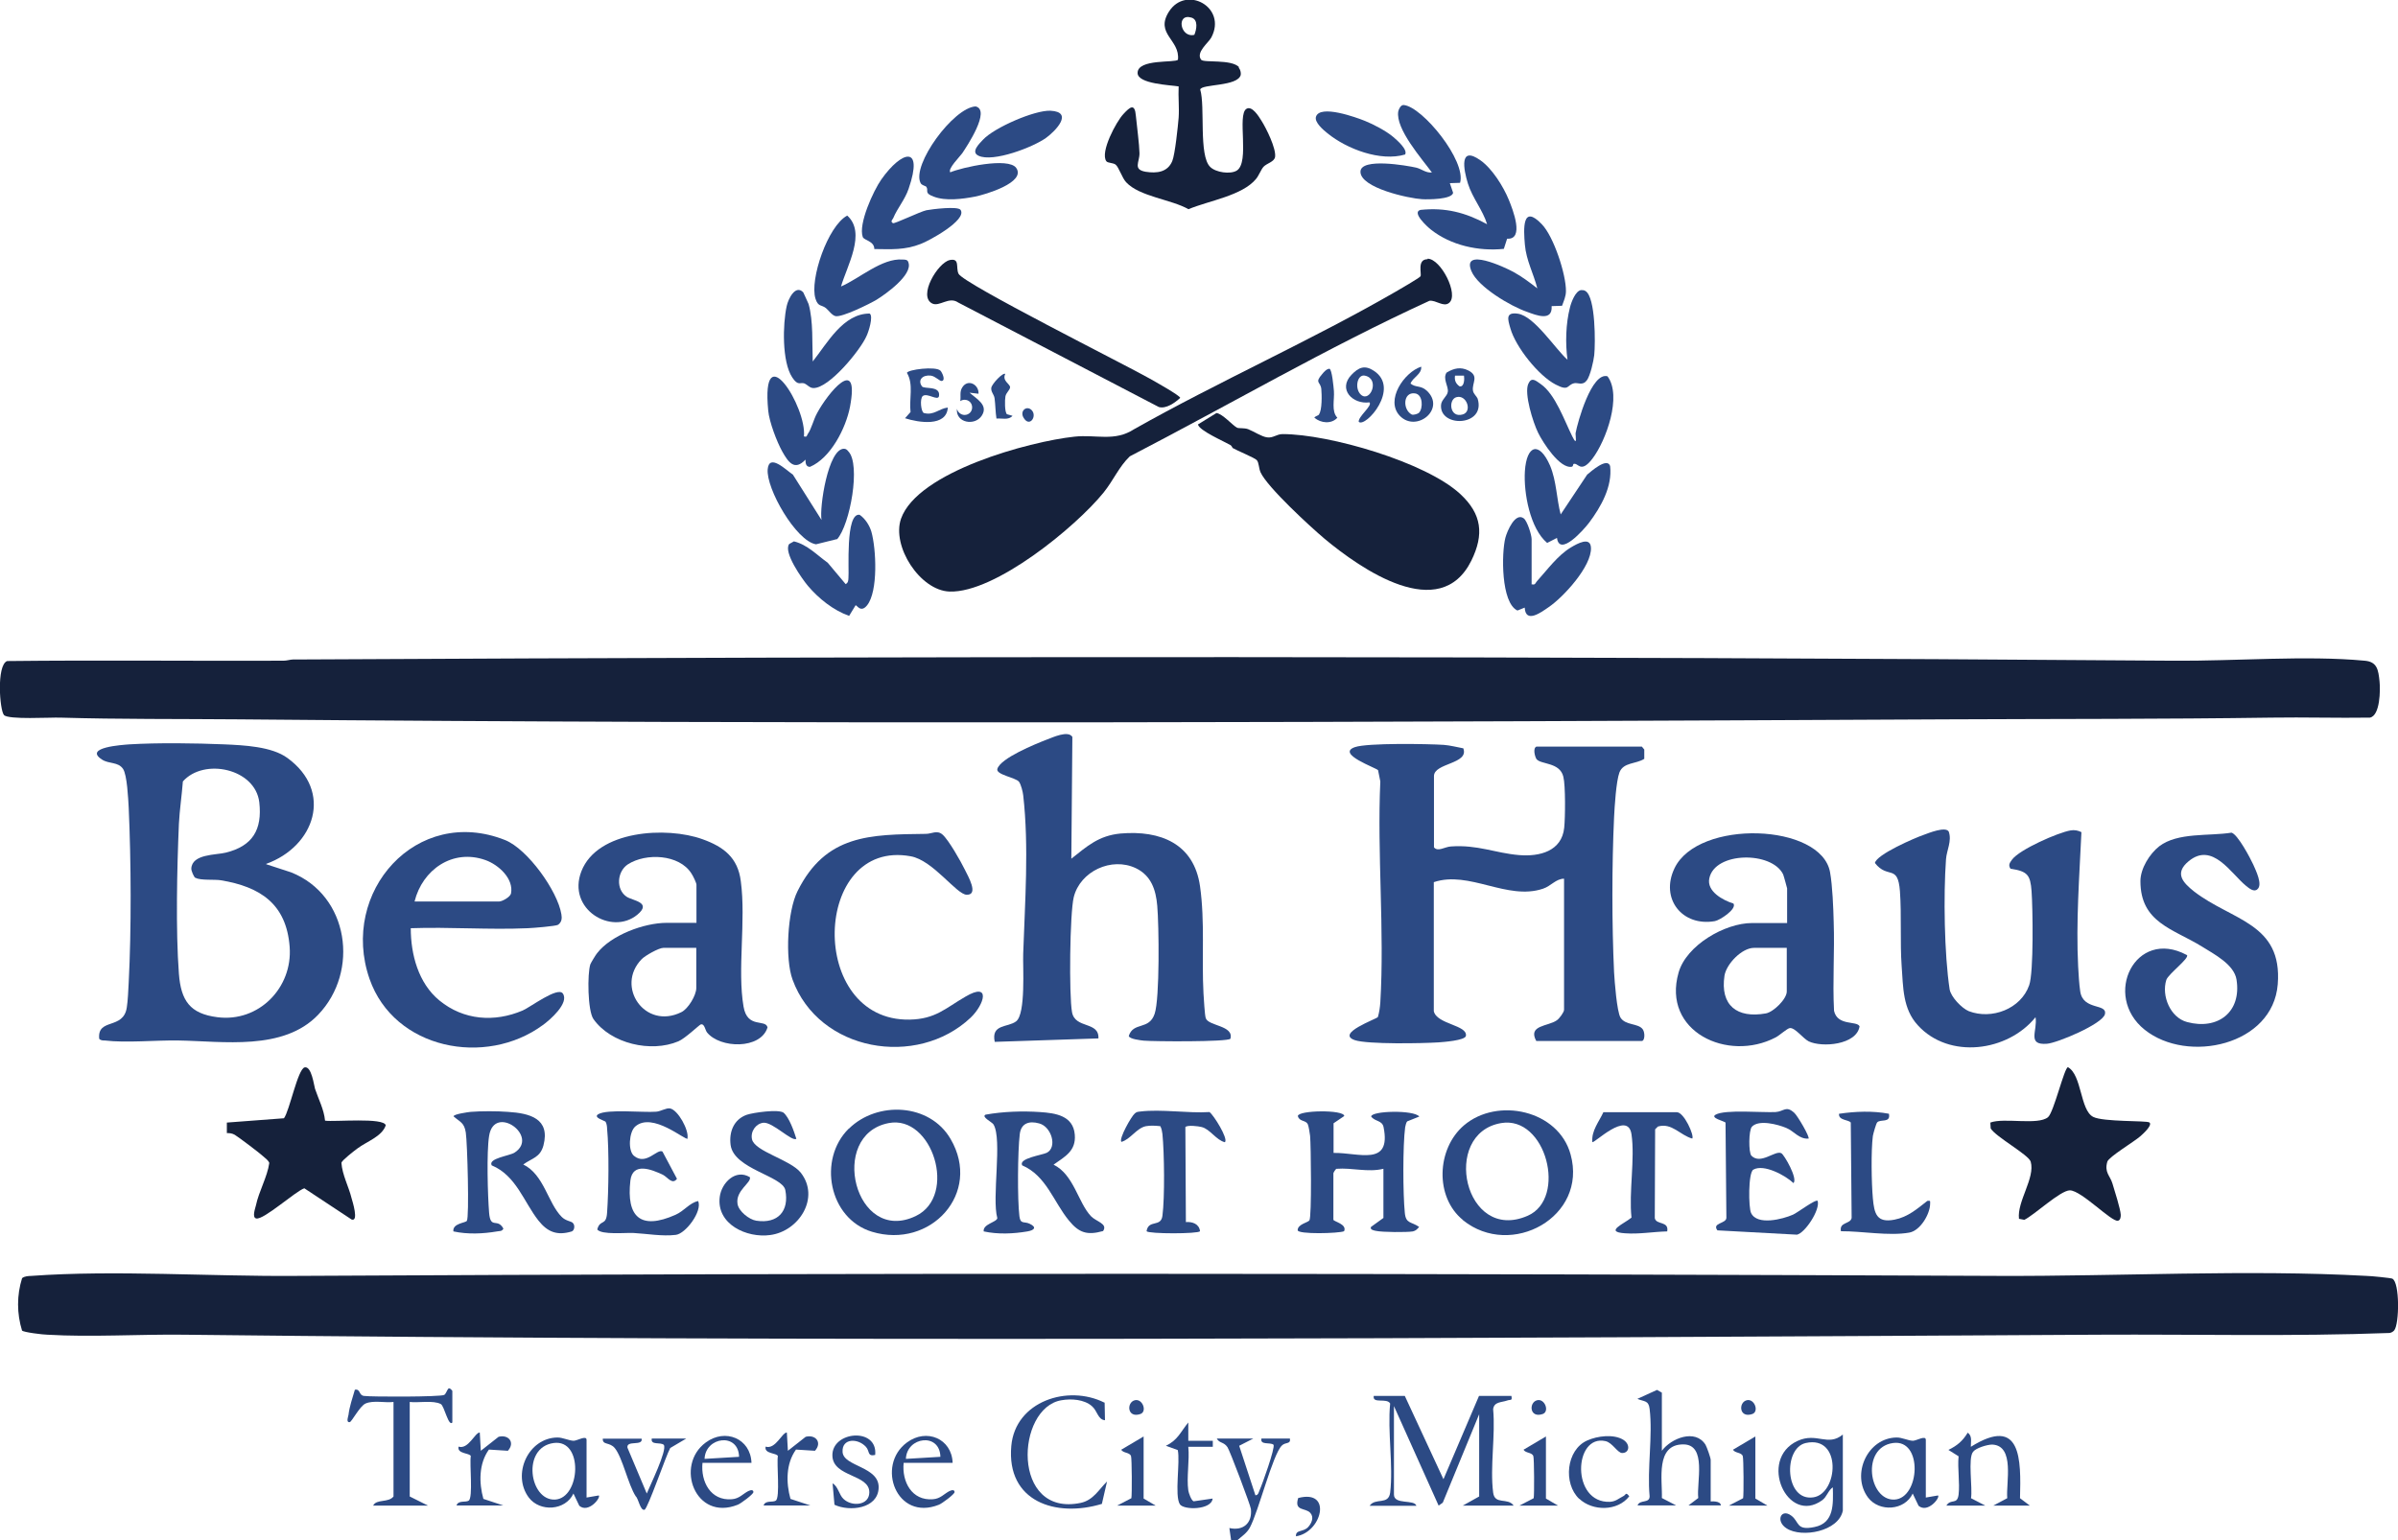 <?xml version="1.0" encoding="UTF-8"?>
<svg id="Layer_1" data-name="Layer 1" xmlns="http://www.w3.org/2000/svg" width="139" height="89.31" viewBox="0 0 139 89.31">
  <defs>
    <style>
      .cls-1 {
        fill: #15213b;
      }

      .cls-2 {
        fill: #2c4a84;
      }
    </style>
  </defs>
  <g id="_2BLlNa" data-name=" 2BLlNa">
    <g>
      <path class="cls-2" d="M71.36,89.3l-.1-.7c.81.18,1.33-.29,1.25-1.1-.02-.21-1.23-3.41-1.36-3.59-.22-.32-.46-.21-.62-.5h2.12l-.82.42.94,2.87c.17,0,.19-.18.24-.29.15-.32.92-2.48.81-2.64-.19-.16-.79.04-.7-.36h1.65c.06.35-.26.19-.47.41-.53.52-1.35,3.82-1.85,4.75-.18.33-.46.5-.73.74h-.35Z"/>
      <path class="cls-2" d="M81.43,80.94l2.24,4.83,2.06-4.83h1.88c.06.32-.06.19-.26.27-.31.11-.75.06-.8.5.14,1.52-.19,3.35,0,4.83.09.74.85.27,1.19.76h-2.95l.95-.53v-4.77l-2.11,5.13-.24.17-2.59-5.77v5.13c0,.61,1.19.26,1.3.65h-2.71c.33-.49,1.09-.02,1.19-.76.19-1.58-.16-3.54,0-5.17-.19-.35-1.04.04-.95-.44h1.83,0Z"/>
      <path class="cls-2" d="M26.23,82.47c-.23.3-.47-.95-.68-1.06-.44-.23-1.3-.06-1.8-.12v5.48l1.06.53h-3.18c.19-.4.88-.15,1.18-.53v-5.48c-.5.06-1.16-.11-1.62.09-.34.15-.81,1.08-.92,1.08-.23.03-.08-.34-.07-.42.06-.5.23-.97.37-1.46.34-.06.21.32.53.36.44.06,4.46.06,4.65-.06.1-.06.15-.26.23-.35.06-.11.24.1.24.12v1.83h0Z"/>
      <path class="cls-2" d="M96.33,84.12c.54-.73,1.94-1.29,2.53-.35.08.14.3.76.3.88v2.41s.58-.06.59.23h-1.88l.57-.43c-.11-.89.52-3.11-.87-3.11-1.63,0-1.2,2.07-1.24,3.11l.83.43h-2.24c.13-.36.7-.1.7-.53-.15-1.6.19-3.51,0-5.07-.06-.51-.32-.41-.71-.58l1.14-.52.28.16v3.37Z"/>
      <path class="cls-2" d="M106.82,87.59c-.24,1.21-2.38,1.6-3.26,1.03-.66-.42-.32-1.18.27-.74.48.35.26.89,1.35.66,1.15-.23,1.08-1.35,1.06-2.3-.27.17-.34.55-.62.75-2.02,1.46-3.73-2.37-1.43-3.44,1.13-.52,1.75.35,2.63-.37v4.41ZM104.67,83.67c-1.33.3-1.21,3.4.44,3.15,1.45-.21,1.67-3.62-.44-3.15Z"/>
      <path class="cls-2" d="M64.03,81.31l.02,1.04c-.42-.04-.43-.54-.76-.82-.45-.39-1.19-.44-1.76-.34-2.65.43-2.93,6.8,1.12,5.95.73-.16,1.04-.77,1.52-1.24l-.3,1.3c-2.67.81-5.54-.13-5.25-3.36.23-2.59,3.28-3.58,5.4-2.51Z"/>
      <path class="cls-2" d="M112.82,87.3c.27-.43.63-.02.71-.64.08-.68-.07-1.52,0-2.22l-.59-.37c.51-.25.82-.51,1.12-1,.28.2.17.54.18.82,2.94-1.84,2.91.74,2.85,2.98l.57.43h-2.12l.81-.43c-.08-.88.46-3.05-.87-3.11-.29,0-.95.2-1.11.42-.31.37-.02,2.11-.12,2.69l.83.43h-2.25Z"/>
      <path class="cls-2" d="M34.01,86.83l.7-.12c.13.13-.6,1.05-1.13.6l-.34-.71c-.46.99-1.94,1.09-2.59.23-.99-1.33-.04-3.46,1.66-3.48.32,0,.66.18.94.19.21,0,.75-.34.75-.05v3.35h0ZM32.09,83.67c-1.87.26-1.4,3.35.08,3.28s1.67-3.52-.08-3.28Z"/>
      <path class="cls-2" d="M111.64,86.83l.7-.12c.13.13-.6,1.05-1.13.6l-.34-.71c-.46.99-1.94,1.09-2.59.23-.99-1.33-.04-3.46,1.66-3.48.32,0,.66.18.94.19.21,0,.75-.34.75-.05v3.35h0ZM109.73,83.67c-1.87.26-1.4,3.35.08,3.28s1.67-3.52-.08-3.28Z"/>
      <path class="cls-2" d="M43.55,84.82h-2.83c-.11,1.09.47,2.21,1.7,2.11.43-.03.64-.31.95-.47.16-.08.31-.08.3.06,0,.12-.74.67-.91.73-2.46.98-3.66-2.28-1.85-3.61,1.13-.84,2.6-.23,2.65,1.18h0ZM42.84,84.47c-.03-1.42-1.95-1.17-2,.12l2-.12Z"/>
      <path class="cls-2" d="M55.21,84.82h-2.83c-.11,1.09.47,2.21,1.7,2.11.43-.03.64-.31.95-.47.16-.08.31-.08.3.06,0,.12-.74.67-.91.73-2.46.98-3.66-2.28-1.85-3.61,1.13-.84,2.6-.23,2.65,1.18h0ZM54.51,84.47c-.03-1.42-1.95-1.17-2,.12l2-.12Z"/>
      <path class="cls-2" d="M37.19,83.41c.1.47-.89.07-.82.53l1.12,2.66c.18-.45,1.19-2.5.99-2.82-.19-.18-.78.04-.7-.37h2l-.93.55c-.24.42-1.3,3.52-1.49,3.58-.25.07-.35-.65-.51-.78-.44-.68-.76-2.23-1.21-2.79-.3-.37-.72-.16-.7-.55h2.24Z"/>
      <path class="cls-2" d="M50.74,84.36c-.48.11-.32-.22-.54-.46-.46-.52-1.41-.52-1.36.29.05.86,2.16.83,2.09,2.1-.06,1.2-1.69,1.37-2.56.96l-.11-1.24c.32.17.38.67.63.9.49.47,1.49.38,1.5-.37.02-1.07-2.09-.88-2.14-2.12-.06-1.44,2.64-1.69,2.48-.06h0Z"/>
      <path class="cls-2" d="M26.46,87.3c.09-.33.54-.17.71-.29.26-.18.04-2.15.12-2.58-.05-.19-.81-.12-.71-.55.57.18.95-.82,1.23-.82l.06,1.06,1.03-.81c.58-.15.97.33.54.81l-1.1-.07c-.59.82-.58,1.93-.32,2.86l1.15.38h-2.71,0Z"/>
      <path class="cls-2" d="M44.26,87.3c.09-.33.54-.17.71-.29.26-.18.04-2.15.12-2.58-.05-.19-.81-.12-.71-.55.57.18.95-.82,1.23-.82l.06,1.06,1.03-.81c.58-.15.97.33.54.81l-1.1-.07c-.59.82-.58,1.93-.32,2.86l1.15.38h-2.71Z"/>
      <path class="cls-2" d="M91.54,86.91c-.94-.89-.76-2.85.47-3.39.58-.26,1.52-.38,2.08-.04.43.27.36.77-.06.77-.27,0-.56-.6-.97-.69-1.85-.41-2,3.61.26,3.52.34-.02.5-.19.76-.32.17-.07.14-.29.36,0-.68.88-2.13.87-2.9.14h0Z"/>
      <path class="cls-2" d="M68.88,86.42c.02.14.17.58.31.63l1.1-.16c-.06.67-1.68.68-1.9.33-.32-.51.03-2.45-.12-3.14l-.69-.25c.7-.33.85-.81,1.3-1.35v1.06h1.42v.35h-1.42c.08.79-.11,1.77,0,2.53Z"/>
      <path class="cls-2" d="M66.29,83.29v3.6l.7.41h-2.24l.83-.43c.04-.17.03-2.31-.02-2.44-.08-.23-.44-.16-.57-.37,0,0,1.3-.77,1.3-.77Z"/>
      <path class="cls-2" d="M101.75,83.29v3.6l.7.41h-2.24l.83-.43c.04-.17.03-2.31-.02-2.44-.08-.23-.44-.16-.57-.37,0,0,1.3-.77,1.3-.77Z"/>
      <path class="cls-2" d="M89.61,83.29v3.6l.7.41h-2.24l.83-.43c.04-.17.03-2.31-.02-2.44-.08-.23-.44-.16-.57-.37,0,0,1.3-.77,1.3-.77Z"/>
      <path class="cls-2" d="M75.12,89.07c-.02-.39.43-.22.71-.53.2-.22.35-.57.12-.82-.28-.31-.95-.08-.7-.86,2.01-.53,1.37,2.01-.14,2.22Z"/>
      <path class="cls-2" d="M101.25,81.19c.45-.11.73.66.32.8-.77.26-.81-.68-.32-.8Z"/>
      <path class="cls-2" d="M89.1,81.19c.45-.11.73.66.32.8-.77.26-.81-.68-.32-.8Z"/>
      <path class="cls-2" d="M65.78,81.19c.45-.11.73.66.32.8-.77.26-.81-.68-.32-.8Z"/>
    </g>
    <g>
      <path class="cls-1" d="M1.28,77.16c-.31-1-.31-2.06,0-3.05.16-.12.35-.12.54-.13,4.81-.35,10.41.04,15.32,0,32.88-.18,65.82-.14,98.7,0,6.96.03,14.44-.38,21.33,0,.23,0,1.42.12,1.5.16.44.21.41,2.64.11,3-.07.08-.16.13-.27.15-5.62.21-11.24.07-16.87.1-36.97.21-74.05.42-111.02,0-2.58-.03-5.33.15-7.87,0-.24,0-1.39-.14-1.47-.24Z"/>
      <path class="cls-1" d="M16.96,38.24c36.33-.19,72.72-.2,109.03.07,3.48.03,7.71-.32,11.08,0,.72.06.79.52.86,1.2.05.48.04,1.99-.56,2.1-1.9.03-3.8-.03-5.69,0-6.27.09-12.55.07-18.83.1-32.97.16-66.04.3-99.02,0-3.46-.03-6.9,0-10.34-.1-.57-.02-3.01.13-3.26-.15s-.44-2.88.18-3.13c5.34-.06,10.69,0,16.02-.02.2,0,.4-.07.55-.07h-.02Z"/>
      <path class="cls-2" d="M83.11,58.63c.17.77,1.98.8,1.86,1.44-.06.26-1.31.35-1.59.37-.93.06-4.11.12-4.85-.13-1.13-.39,1.26-1.22,1.34-1.34.08-.28.12-.56.14-.84.25-4.18-.19-8.62,0-12.82l-.13-.65c-.08-.13-2.47-.95-1.34-1.34.73-.25,4.22-.19,5.15-.13.37.03.76.13,1.13.2.35.92-1.7.84-1.7,1.61v4.13c.22.28.63-.03.98-.05,1.56-.11,2.55.38,3.95.5,1.19.1,2.48-.22,2.62-1.59.06-.58.08-2.43-.05-2.95-.2-.86-1.32-.7-1.56-1.03-.09-.14-.22-.63,0-.72h6.11l.14.17v.54c-.48.31-1.21.19-1.44.79-.19.51-.28,1.98-.31,2.59-.13,2.77-.13,6.24,0,9,.03.52.16,2.26.37,2.62.29.47,1.03.32,1.29.68.14.19.13.68-.06.68h-6.11c-.51-.93.69-.84,1.19-1.2.15-.1.42-.47.42-.61v-7.6c-.47,0-.76.43-1.22.58-2.08.7-4.27-1.07-6.33-.38v7.5h-.02Z"/>
      <path class="cls-2" d="M15.43,50.11l1.44.47c3.36,1.33,3.98,5.75,1.57,8.26-2.02,2.11-5.51,1.53-8.12,1.49-1.31-.02-3.01.15-4.25,0-.11,0-.24,0-.32-.1-.12-1.23,1.41-.5,1.6-1.82.06-.36.09-1.04.11-1.44.16-3.1.14-7.03,0-10.14-.03-.51-.09-1.9-.33-2.25-.29-.42-.81-.27-1.22-.54-1.1-.71,1.21-.85,1.59-.88,1.66-.1,3.83-.07,5.5,0,1.12.05,2.75.12,3.66.79,2.67,1.94,1.58,5.13-1.23,6.14h0ZM11.32,50.9c-.08-.05-.24-.41-.23-.54.04-.85,1.43-.78,1.99-.92,1.56-.38,2.13-1.33,1.95-2.92-.23-1.96-3.21-2.59-4.43-1.21-.06.8-.19,1.66-.23,2.46-.11,2.55-.19,6.19,0,8.69.12,1.56.64,2.32,2.23,2.52,2.4.31,4.37-1.71,4.19-4.08-.19-2.49-1.7-3.48-3.99-3.86-.35-.06-1.18.02-1.46-.14h0Z"/>
      <path class="cls-1" d="M82.75,15c.77,0,1.83,2.09,1.25,2.56-.32.27-.76-.17-1.14-.12-5.92,2.71-11.58,6.02-17.37,9.02-.62.59-.95,1.39-1.52,2.1-1.61,1.99-6.29,5.83-8.93,5.74-1.71-.06-3.37-2.63-2.81-4.23.97-2.72,7.43-4.47,10.04-4.75,1.29-.14,2.33.31,3.48-.44,4.93-2.78,10.23-5.13,15.12-7.95.21-.12,1.42-.82,1.47-.91.08-.14-.22-.99.41-.99v-.02Z"/>
      <path class="cls-2" d="M62.1,49.79c.92-.73,1.59-1.34,2.85-1.46,2.32-.2,4.26.59,4.61,3.06.29,2.05.09,4.15.2,6.21.02.28.07,1.25.13,1.43.14.47,1.65.42,1.43,1.2-.18.19-4.46.16-5.02.11-.18-.02-.83-.09-.87-.27.26-.84,1.18-.32,1.5-1.29.3-.88.25-5.15.15-6.26-.08-.93-.35-1.75-1.24-2.18-1.41-.67-3.23.18-3.6,1.68-.23.94-.28,5.69-.1,6.67.18.98,1.58.51,1.53,1.52l-6.01.2c-.22-1.05.76-.82,1.24-1.19.57-.44.38-3.16.41-3.93.1-2.98.34-6.2,0-9.18-.02-.19-.13-.64-.25-.79-.21-.24-1.33-.4-1.25-.73.17-.63,2.23-1.46,2.85-1.7.35-.13,1.26-.56,1.5-.16l-.06,7.03h0Z"/>
      <path class="cls-2" d="M116.55,50.39c-.16-.24-.06-.35.08-.55.44-.59,2.67-1.57,3.39-1.69.23-.04.43,0,.63.1-.12,2.59-.32,5.2-.19,7.79.02.41.06,1.05.12,1.44.16,1.13,1.59.68,1.43,1.33-.15.57-2.77,1.67-3.36,1.71-1.18.09-.53-.76-.66-1.54-1.61,2-5.02,2.46-6.83.46-.87-.95-.84-2.19-.93-3.41-.1-1.41,0-2.96-.1-4.35-.12-1.61-.7-.68-1.45-1.64.08-.49,2.32-1.46,2.82-1.63.3-.11,1.28-.51,1.46-.19.19.55-.12,1.07-.16,1.6-.15,2.08-.1,5.51.21,7.54.07.44.7,1.1,1.11,1.27,1.33.51,3.02-.13,3.5-1.5.27-.74.21-4.49.14-5.45s-.24-1.16-1.22-1.31v-.02Z"/>
      <path class="cls-1" d="M71.45,25.98s-.05-.12-.12-.17c-.38-.22-1.82-.84-1.89-1.2l1.07-.66c.35.03.96.74,1.2.85.1.05.43,0,.65.09.33.13.77.43,1.09.47.35.05.54-.19.9-.19,2.68,0,8.3,1.62,10.3,3.48,1.25,1.16,1.38,2.34.64,3.85-1.82,3.69-6.41.49-8.51-1.26-.82-.69-3.32-2.99-3.71-3.85-.11-.24-.09-.56-.22-.71-.11-.13-1.14-.55-1.41-.71h0Z"/>
      <path class="cls-2" d="M103.59,53.52v-2.01s-.19-.72-.23-.81c-.65-1.35-3.96-1.33-4.28.23-.16.75.78,1.27,1.4,1.46.21.32-.79.97-1.08,1.02-1.89.33-3.18-1.3-2.34-3.06,1.36-2.87,8.52-2.62,9.02.23.14.78.19,2.07.21,2.88.06,1.71-.07,3.44.02,5.15.2.9,1.33.56,1.48.9-.17,1.08-2.18,1.24-2.95.87-.33-.17-.79-.8-1.09-.77-.16.02-.59.42-.82.54-2.78,1.46-6.61-.34-5.63-3.76.45-1.58,2.68-2.87,4.26-2.87h2.03ZM103.59,54.96h-1.92c-.7,0-1.6.93-1.71,1.61-.26,1.73.73,2.49,2.4,2.19.44-.08,1.21-.83,1.21-1.27v-2.53h0Z"/>
      <path class="cls-2" d="M40.37,53.52v-2.22c0-.11-.2-.52-.29-.65-.7-1.12-2.64-1.21-3.69-.53-.63.42-.7,1.46-.06,1.88.36.23,1.48.32.61,1.04-1.5,1.23-4.09-.33-3.24-2.52.93-2.39,4.95-2.61,7.02-1.86,1.23.44,2.05,1.07,2.22,2.43.31,2.31-.21,5.14.16,7.28.22,1.29,1.27.7,1.39,1.2-.39,1.29-2.76,1.23-3.51.29-.11-.14-.14-.52-.36-.46-.08.02-.91.82-1.3.98-1.58.67-3.91.14-4.92-1.29-.34-.48-.36-2.64-.18-3.18.03-.08.32-.56.39-.64.82-1.06,2.74-1.76,4.03-1.76h1.72ZM40.37,54.96h-1.92c-.26,0-1.06.45-1.26.66-1.53,1.58.19,4.11,2.3,3.07.4-.19.87-.98.87-1.4v-2.33h0Z"/>
      <path class="cls-2" d="M23.81,53.82c0,1.52.44,3.19,1.66,4.19,1.4,1.15,3.19,1.28,4.83.58.44-.19,2.02-1.39,2.32-.99.4.55-.75,1.55-1.16,1.84-3.31,2.43-8.61,1.41-10.04-2.68-1.75-5.04,2.73-10.09,7.86-8.05,1.3.52,3.04,2.95,3.26,4.3.04.23.03.45-.19.61-.11.08-1.46.19-1.76.2-2.23.1-4.54-.08-6.78,0h0ZM24.03,52.27h4.91c.16,0,.63-.25.68-.46.17-.86-.72-1.67-1.48-1.94-1.91-.68-3.66.57-4.11,2.4Z"/>
      <path class="cls-2" d="M126.77,55.38c.14.19-1.09,1.1-1.2,1.44-.29.92.23,2.18,1.2,2.44,1.78.48,3.17-.57,2.87-2.46-.14-.88-1.29-1.47-2.01-1.92-1.67-1.03-3.56-1.38-3.56-3.79,0-.73.53-1.58,1.09-2.02,1.07-.82,2.89-.58,4.19-.79.36.1,1.08,1.46,1.26,1.85.15.34.56,1.17.24,1.43-.19.19-.49-.06-.65-.19-.87-.7-1.95-2.59-3.34-1.43-.84.7-.32,1.24.32,1.75,2.2,1.7,5.13,1.83,4.85,5.38s-5.23,4.62-7.71,2.64-.54-5.93,2.43-4.34h0Z"/>
      <path class="cls-2" d="M54.62,48.38c.36.3,1.08,1.58,1.31,2.05.18.37.82,1.46.11,1.45-.59,0-1.95-2-3.25-2.23-5.71-1.05-6.02,9.58-.06,9.47,1.5-.03,2.07-.66,3.23-1.33,1.49-.88,1.11.45.3,1.22-3.12,2.94-8.8,1.96-10.32-2.21-.44-1.2-.3-3.96.29-5.13,1.64-3.29,4.2-3.28,7.44-3.32.33,0,.64-.23.95.03h0Z"/>
      <path class="cls-1" d="M71.8,3.92c.09.1.14.28.12.42-.17.69-2.27.52-2.35.85.3.98-.1,3.83.58,4.49.32.32,1.17.44,1.54.21.77-.49,0-3.23.56-3.58.33-.2.72.45.87.69.28.44.86,1.61.79,2.1-.05.29-.47.36-.67.57-.15.17-.26.49-.43.7-.8.98-2.76,1.27-3.92,1.76-1-.57-2.84-.73-3.61-1.56-.24-.25-.43-.89-.62-1.03-.16-.11-.44-.08-.53-.19-.38-.52.58-2.31.99-2.74.37-.4.66-.65.72.1.06.61.2,1.65.21,2.17s-.4.95.36,1.08c.64.1,1.27.03,1.54-.62.16-.38.33-2.03.37-2.52.04-.59-.03-1.2,0-1.81-.48-.08-2.38-.14-2.38-.78,0-.84,2.21-.57,2.34-.77.13-1.16-1.35-1.49-.52-2.79.99-1.55,3.39-.25,2.45,1.51-.18.32-.9.85-.59,1.28.15.2,1.76-.05,2.21.44h-.02ZM69.23,2.02c.13-.31.24-.88-.17-1-.9-.27-.65,1.2.17,1Z"/>
      <path class="cls-1" d="M124.6,65.09c.17.17-.4.67-.52.78-.34.31-1.84,1.2-1.93,1.49-.18.63.16.8.3,1.27.12.4.46,1.46.48,1.81,0,.13-.02.31-.16.34-.36.1-2.11-1.75-2.79-1.76-.55,0-2.06,1.43-2.64,1.71l-.31-.06c-.12-1.01.95-2.37.68-3.31-.11-.4-2.03-1.44-2.32-1.93l-.02-.34c.8-.3,2.75.17,3.34-.31.34-.28.95-2.9,1.16-2.9.81.45.7,2.49,1.46,2.88.58.3,3.12.21,3.24.32h.02Z"/>
      <path class="cls-1" d="M18.85,64.98c.51.08,3.41-.2,3.51.27-.22.65-1.09.93-1.64,1.34-.19.14-.89.68-.93.83.05.71.42,1.37.59,2.06.05.17.43,1.38,0,1.23l-2.74-1.81c-.51.17-2.36,1.85-2.79,1.75-.25-.06-.06-.57-.02-.74.18-.85.66-1.65.78-2.48-.07-.17-.22-.26-.35-.38-.2-.19-1.42-1.11-1.65-1.25-.16-.09-.29-.1-.46-.1v-.61l3.31-.25c.32-.42.8-2.86,1.2-2.95s.54,1.05.6,1.24c.2.6.52,1.2.58,1.84h0Z"/>
      <path class="cls-2" d="M77.31,66.85c1.42-.03,3.35.82,2.89-1.49-.08-.41-.5-.32-.72-.62,0-.33,2.46-.4,2.79,0l-.7.28c-.06.05-.1.25-.12.34-.14,1.05-.13,3.88-.02,4.96.06.65.37.5.83.82-.11.13-.19.22-.36.26-.34.06-1.79.05-2.14-.03-.1-.02-.37-.06-.29-.23l.72-.52v-2.85c-.92.22-1.79-.07-2.72,0-.06.02-.18.23-.18.26v2.69c0,.11.81.25.62.67-.3.13-2.7.19-2.69-.06,0-.35.59-.44.68-.57.14-.2.09-4.37.04-4.9-.02-.15-.08-.57-.14-.69-.13-.23-.49-.13-.57-.46.02-.34,2.68-.38,2.69,0l-.62.42v1.71h0Z"/>
      <path class="cls-2" d="M63.94,71.38c-.93.26-1.4.1-1.98-.61-.89-1.08-1.31-2.6-2.71-3.2-.22-.41,1.14-.59,1.43-.73.62-.32.27-1.51-.44-1.7-.6-.17-1.06,0-1.13.63-.12.99-.14,3.77-.02,4.75.06.49.28.28.6.44.42.2.27.37-.13.44-.82.14-1.72.18-2.54,0-.06-.43.76-.53.79-.77-.33-1.16.3-4.56-.22-5.43-.08-.14-.73-.44-.46-.57.99-.18,2.14-.22,3.16-.15.88.06,1.92.2,2.01,1.31.08.95-.57,1.27-1.23,1.74,1.18.58,1.42,2.2,2.17,2.99.31.32.99.43.7.86Z"/>
      <path class="cls-2" d="M84.8,70.74c-1.64-1.33-1.53-4.13.06-5.49,1.94-1.65,5.48-.88,6.18,1.69,1,3.62-3.45,6.06-6.24,3.81h0ZM87.01,65.12c-3.51.6-2.13,6.99,1.55,5.37,2.29-1.01,1.06-5.82-1.55-5.37Z"/>
      <path class="cls-2" d="M33.2,70.91c.13.1.12.41-.05.49-.85.26-1.41.04-1.94-.63-.85-1.08-1.29-2.61-2.71-3.2-.22-.41,1.04-.55,1.33-.74,1.46-.95-1.19-2.85-1.48-.96-.15.94-.08,3.44,0,4.44s.48.28.83.93c-.09.17-.21.13-.36.16-.82.14-1.72.18-2.54,0-.06-.47.7-.49.78-.61.15-.2.03-4.54-.06-5.12s-.32-.6-.71-.94c0-.13.82-.24.98-.26.62-.05,1.55-.05,2.18,0,1.25.08,2.46.38,2.05,1.95-.19.7-.66.73-1.17,1.1,1.21.59,1.42,2.23,2.23,3.04.23.23.51.24.64.34h0Z"/>
      <path class="cls-2" d="M49.21,65.44c1.64-1.61,4.68-1.48,5.89.6,1.84,3.14-1.16,6.41-4.56,5.38-2.5-.76-3.15-4.2-1.34-5.98h0ZM51.51,65.12c-3.53.68-1.96,7.08,1.57,5.39,2.45-1.17.96-5.89-1.57-5.39Z"/>
      <path class="cls-1" d="M55.04,15.08c.62-.13.35.43.52.79.26.57,9.71,5.3,11.08,6.08.25.14,1.77.99,1.77,1.12-.31.29-.82.65-1.24.53l-11.63-6.06c-.53-.37-1.08.26-1.5.06-.85-.42.32-2.37,1.01-2.52h0Z"/>
      <path class="cls-2" d="M39.86,66.02c-.12.14-2.04-1.58-3.04-.7-.36.32-.43,1.41-.07,1.7.7.58,1.34-.43,1.65-.25l.84,1.58c-.27.37-.55-.1-.81-.23-.67-.32-1.76-.75-1.89.33-.24,2.11.58,2.89,2.61,1.99.52-.23.82-.7,1.32-.8.25.6-.73,1.89-1.29,1.96-.78.1-1.71-.07-2.48-.11-.44-.02-1.83.12-2.08-.2.16-.62.52-.17.57-.98.09-1.27.12-3.61,0-4.87,0-.12-.03-.31-.09-.4-.05-.06-.73-.24-.43-.43.52-.32,2.61-.09,3.36-.15.28-.02.58-.23.81-.19.46.09,1.1,1.25,1.01,1.73Z"/>
      <path class="cls-2" d="M104.83,66.02c-.55.04-.83-.43-1.29-.62-.48-.2-1.59-.5-1.99-.07-.19.2-.2,1.5-.03,1.68.54.55,1.39-.34,1.74-.14.16.09.96,1.46.7,1.73-.46-.44-1.72-1.13-2.33-.78-.3.18-.28,2.2-.13,2.51.35.75,1.84.36,2.43.1.24-.1,1.32-.92,1.43-.8.16.52-.74,1.87-1.2,1.96l-4.61-.25c-.33-.44.5-.38.52-.72l-.05-5.53c-.06-.08-.92-.27-.57-.46.55-.31,2.7-.11,3.47-.15.49-.03.6-.4,1.09.05.18.16.92,1.41.82,1.5h0Z"/>
      <path class="cls-2" d="M45.41,64.51c.34.28.62,1.1.75,1.52-.25.19-1.37-.98-1.91-.93-.44.05-.76.51-.66.96.16.71,2.23,1.18,2.83,1.94,1.13,1.45-.11,3.39-1.77,3.61-1.36.19-3.13-.62-2.93-2.21.1-.81.92-1.65,1.75-1.14.09.32-.84.77-.72,1.54.06.43.68.92,1.09.98,1.25.19,1.92-.56,1.68-1.78-.17-.82-2.98-1.21-3.17-2.61-.1-.75.18-1.48.93-1.75.38-.13,1.86-.34,2.14-.12v-.02Z"/>
      <path class="cls-2" d="M84.64,10.6l-.6.02.19.56c-.07.39-1.46.39-1.8.37-.74-.04-3.59-.65-3.57-1.6.02-.82,2.7-.35,3.23-.23.3.07.57.32.91.28-.57-.78-2.12-2.53-1.95-3.54.03-.14.15-.39.32-.37,1.08.1,3.65,3.25,3.26,4.52Z"/>
      <path class="cls-2" d="M90.54,17.73l-.6.02c.06.91-.89.53-1.43.33-.94-.32-2.84-1.44-3.22-2.36-.58-1.4,1.93-.23,2.44.05s.94.61,1.38.95c-.22-.87-.64-1.61-.72-2.53s-.16-2.38.98-1.19c.69.71,1.41,2.91,1.4,3.88,0,.31-.13.58-.23.86h0Z"/>
      <path class="cls-2" d="M55.06,10c.7-.3,3.38-.89,3.84-.27.61.85-1.82,1.56-2.38,1.67-.73.14-1.71.27-2.4,0-.57-.21-.28-.33-.42-.56-.04-.07-.27-.08-.34-.23-.53-1.04,1.9-4.37,3.19-4.44.9.21-.51,2.32-.77,2.71-.13.19-.85.9-.7,1.1h0Z"/>
      <path class="cls-2" d="M90.45,29.85l1.55-2.33c.23-.19,1.16-1.02,1.33-.5.14,1.19-.53,2.37-1.22,3.29-.32.42-1.71,1.99-1.86.88l-.57.29c-.99-.83-1.37-2.91-1.29-4.16.1-1.52.83-1.76,1.46-.32.38.91.37,1.91.62,2.85h0Z"/>
      <path class="cls-2" d="M91.2,26.87s0,.16-.08.19c-.7.15-1.69-1.41-1.96-1.96-.29-.58-.83-2.29-.57-2.85.18-.4.41-.2.72.02.84.58,1.37,2.12,1.83,3.04.32.64.17-.06.19-.2.11-.62.93-3.56,1.85-3.29.85,1.14-.08,3.73-.88,4.78-.7.91-.83.17-1.1.31v-.02Z"/>
      <path class="cls-2" d="M48.75,16.61c1.04-.44,2.38-1.66,3.57-1.56.15,0,.3,0,.34.18.24.71-1.3,1.81-1.85,2.15-.4.24-2,1.03-2.38.95-.21-.05-.39-.33-.56-.47-.26-.2-.45-.06-.6-.54-.35-1.1.71-4.22,1.84-4.82,1.12,1-.02,2.93-.36,4.11Z"/>
      <path class="cls-2" d="M48.51,31.26l-1.21.3c-1.15-.18-2.91-3.24-2.8-4.36.09-.93,1.07.06,1.46.32l1.66,2.63c-.13-.73.38-4.13,1.3-4.13.12,0,.19.07.26.16.72.75.1,4.24-.66,5.09Z"/>
      <path class="cls-2" d="M88.8,33.88c.2.05.19-.07.29-.18.6-.66,1.2-1.5,1.97-1.96.37-.22,1.13-.65,1.16.02.05,1.07-1.6,2.87-2.46,3.45-.46.32-1.33.95-1.38.02l-.42.17c-.96-.44-.93-3.33-.7-4.22.1-.38.57-1.5,1.07-1.12.2.16.45.96.45,1.2v2.63h0Z"/>
      <path class="cls-2" d="M87.36,13.84l-.19.59c-1.46.15-3.07-.2-4.23-1.12-.18-.14-1.14-1-.6-1.14,1.45-.15,2.6.15,3.86.83-.25-.82-.85-1.52-1.11-2.35s-.52-2.24.73-1.35c.68.48,1.33,1.53,1.64,2.29.23.56.92,2.32-.1,2.25h0Z"/>
      <path class="cls-2" d="M46.58,25.3c.23.06.17-.04.24-.13.22-.31.33-.83.54-1.21.61-1.15,2.49-3.45,1.91-.37-.24,1.24-1.12,2.97-2.32,3.48-.24,0-.26-.22-.26-.42-.63.67-.99.16-1.34-.46-.32-.57-.76-1.73-.82-2.38-.43-4.46,2.25-.2,2.07,1.5h0Z"/>
      <path class="cls-2" d="M91.97,22.06c-.23.32-.53.11-.72.16-.44.1-.28.49-1.07.08-1-.51-2.33-2.19-2.63-3.26-.15-.52-.3-.96.44-.85.96.15,2.16,2.04,2.87,2.67-.13-.95-.1-2.09.14-3.02.07-.3.32-.98.65-1.02.09,0,.18,0,.26.06.58.37.57,3.03.5,3.71-.04.35-.23,1.21-.44,1.48Z"/>
      <path class="cls-2" d="M46.56,16.95s.28.6.31.68c.28.99.2,2.3.24,3.33.85-1.07,1.76-2.78,3.3-2.78.23.15-.07,1.08-.18,1.3-.34.8-2.17,3.04-3.08,3.02-.22,0-.34-.19-.53-.27-.24-.08-.36.17-.7-.35-.6-.91-.55-3.09-.32-4.13.08-.39.5-1.28.96-.8h0Z"/>
      <path class="cls-2" d="M55.68,12.17c.4.59-1.86,1.81-2.3,1.97-.94.37-1.71.31-2.7.3,0-.47-.6-.5-.67-.7-.27-.75.62-2.69,1.08-3.34,1.18-1.67,2.46-2.02,1.58.54-.21.63-.66,1.14-.89,1.7-.05.11-.19.19-.02.3.09.05,1.57-.67,1.94-.75.32-.06,1.83-.25,1.98-.02Z"/>
      <path class="cls-2" d="M71,66.23c-.5-.12-.86-.76-1.34-.88-.18-.05-.83-.13-.95,0l.03,5.51c.37-.03.77.1.82.53-.11.16-2.98.16-3.1,0,.11-.7.83-.21.92-.89.14-1.06.11-3.66,0-4.75-.02-.16-.05-.31-.12-.45-.27-.03-.57-.05-.84,0-.54.11-.9.77-1.42.91-.16-.18.59-1.5.78-1.65.12-.1.16-.09.31-.11,1.22-.15,2.77.11,4.02.03.25.19,1.08,1.52.9,1.74h0Z"/>
      <path class="cls-2" d="M98.1,66.02c-.71-.19-1.19-.94-2-.7l-.16.16-.02,5.15c.08.41.83.15.72.77-.82.02-1.62.17-2.44.11-1.24-.08-.06-.55.37-.91-.16-1.48.21-3.4,0-4.83s-2.19.57-2.27.45c-.06-.66.39-1.18.64-1.73h4.25c.42-.02,1.04,1.37.9,1.53Z"/>
      <path class="cls-2" d="M49.58,35.12l-.36.59c-.91-.32-1.76-1-2.38-1.73-.34-.4-1.46-1.98-1.09-2.44l.27-.15c.78.19,1.33.79,1.96,1.24l1.04,1.24c.15-.09.15-.2.16-.35.05-.42-.19-3.81.65-3.67.32.22.57.61.68.98.28.99.4,3.46-.25,4.27-.38.47-.6-.05-.67,0h0Z"/>
      <path class="cls-2" d="M109.49,64.57c.12.57-.49.3-.68.51-.06.06-.23.66-.25.79-.11.85-.08,2.72,0,3.61s.22,1.44,1.25,1.24c.78-.15,1.32-.63,1.91-1.09.19-.02.16,0,.16.16,0,.6-.57,1.57-1.21,1.68-1.18.21-2.75-.09-3.96-.08-.11-.55.55-.4.62-.77l-.05-5.53c-.11-.17-.73-.12-.68-.51.95-.14,1.95-.18,2.9,0h0Z"/>
      <path class="cls-2" d="M81.44,8.96c-1.42.42-3.37-.32-4.49-1.23-.24-.19-.77-.64-.67-.96.23-.73,2.34.04,2.84.24s1.24.59,1.65.94c.21.18.86.74.67,1.02Z"/>
      <path class="cls-2" d="M56.98,8.1c.65-.7,2.99-1.72,3.91-1.68,1.36.07.3,1.17-.25,1.57-.74.54-3.08,1.44-3.92,1.04-.48-.22.07-.72.26-.93Z"/>
      <path class="cls-2" d="M83.86,21.6c.41-.25.81-.34,1.25-.12.65.33.2.72.27,1.17.03.19.21.32.27.46.5,1.62-2.22,1.71-2.12.37.02-.3.35-.5.39-.75.06-.33-.32-.77-.06-1.14h0ZM84.86,21.78h-.52c-.04.27.04.46.26.62.29.06.29-.46.26-.62ZM84.42,23.03c-.48.13-.4,1.23.37,1,.57-.17.22-1.17-.37-1Z"/>
      <path class="cls-2" d="M54.52,21.5c.07.07.32.55.07.59-.12.02-.36-.27-.63-.31-.46-.06-.79.24-.52.62.12.18,1.08-.06.99.56-.05.32-.67-.2-.94,0-.19.16-.1.95.07.99.58.15.86-.26,1.38-.32-.07,1.14-1.71.87-2.48.62l.32-.36c-.09-.75.19-1.61-.21-2.27.04-.19,1.67-.4,1.94-.13h0Z"/>
      <path class="cls-2" d="M82.38,21.26c.04.44-.47.6-.62.98.31.25.59.09.94.41,1.14,1.06-.6,2.46-1.56,1.46-.86-.9.25-2.53,1.24-2.85ZM82.26,23.92c.23-.24.23-1.05-.24-1.11-.7-.1-.73.95-.18,1.23.11.03.34-.04.42-.11h0Z"/>
      <path class="cls-2" d="M78.76,24.47c-.06-.31.82-.95.62-1.14-.97.13-1.85-.76-1.04-1.6.42-.44.77-.57,1.28-.24,1.59,1.01-.47,3.33-.86,2.97h0ZM78.89,22.89c.54.47,1.12-.93.22-1.11-.44-.09-.61.76-.22,1.11Z"/>
      <path class="cls-2" d="M76.45,24.03c.19-.23.17-1.14.14-1.47-.04-.44-.41-.34.05-.87.1-.12.25-.3.42-.31.15.03.24,1.06.26,1.29.04.51-.16,1.18.2,1.55-.34.38-.96.32-1.33,0,0-.07.22-.12.28-.19h0Z"/>
      <path class="cls-2" d="M58.27,21.68c-.2.41.29.58.28.78-.02.17-.23.31-.27.52s-.05.92.09,1.04l.32.09c-.23.27-.62.13-.93.16-.06-.38-.06-.81-.11-1.18-.03-.22-.22-.37-.19-.6s.7-.94.82-.8h0Z"/>
      <path class="cls-2" d="M59.8,23.78c.34.35-.13,1.05-.48.42-.21-.38.19-.71.48-.42Z"/>
      <path class="cls-2" d="M56.2,22.77l.52.06c.03-.54-.62-.88-.94-.37-.17.26-.07.52-.12.8.07-.05.16-.08.25-.08.25,0,.44.19.44.44s-.19.44-.44.44c-.21,0-.4-.16-.44-.36h0c-.09.82,1.04,1.02,1.44.4s-.32-.98-.71-1.33h0Z"/>
    </g>
  </g>
</svg>